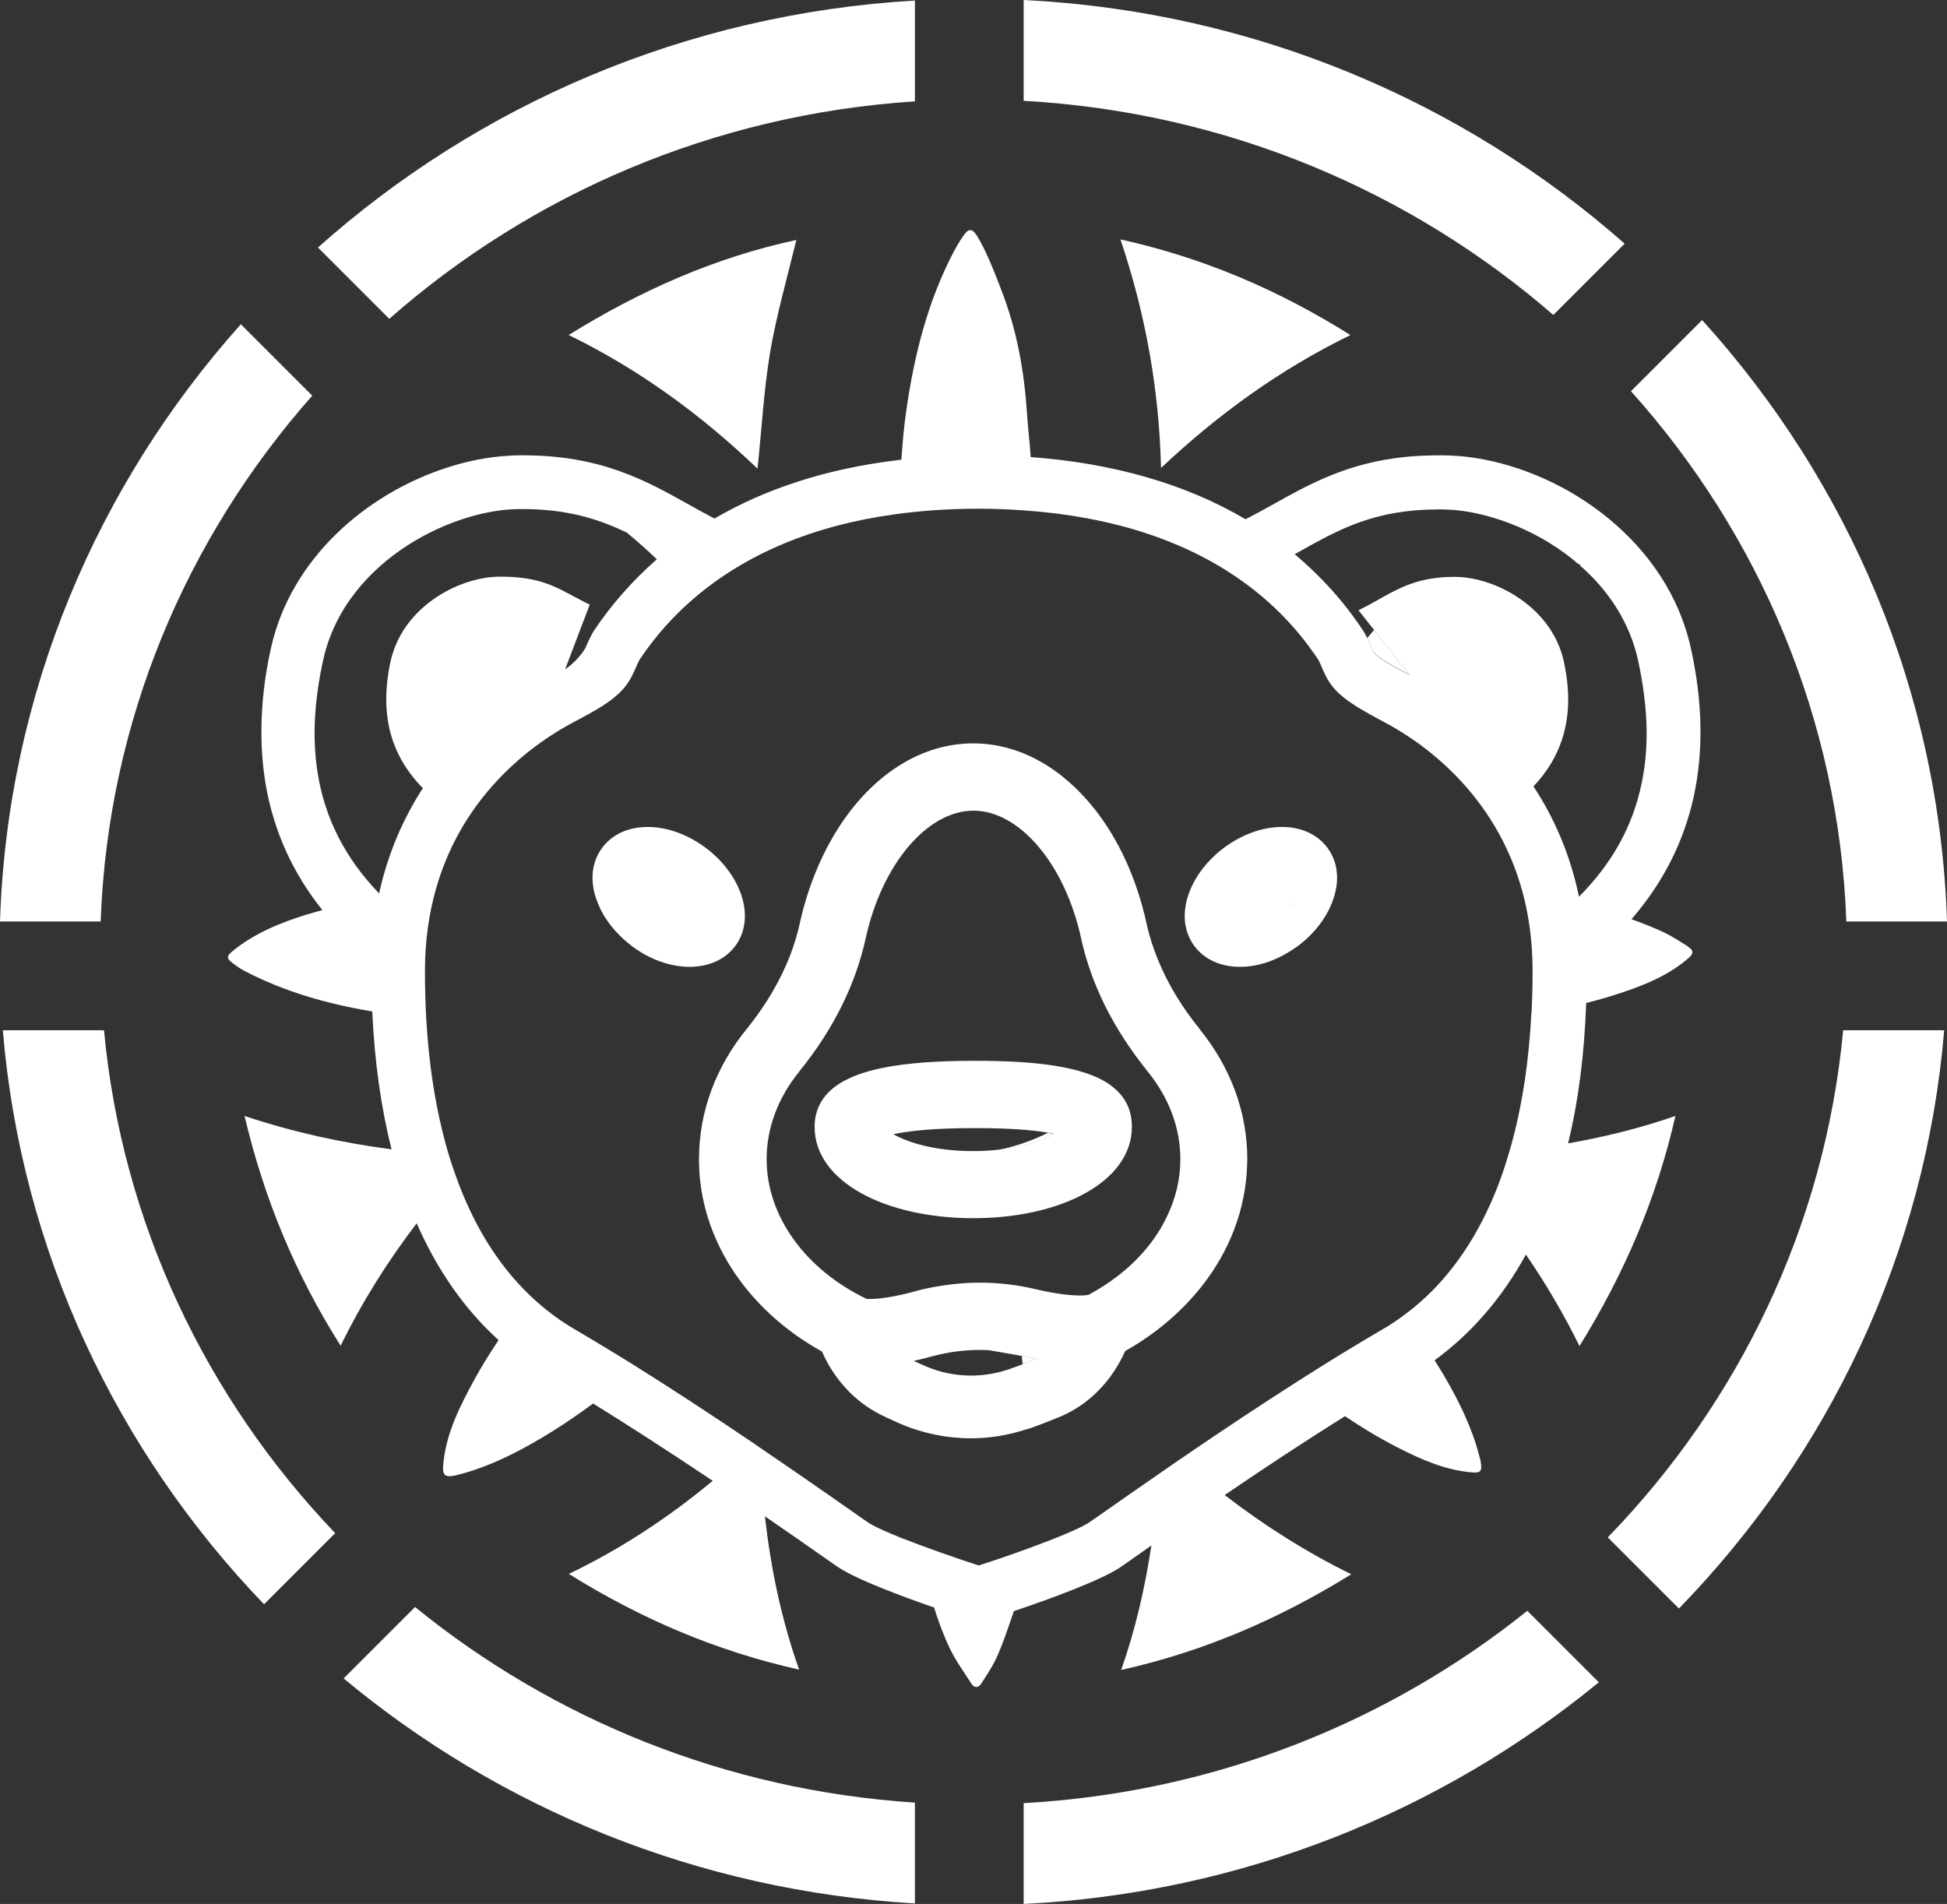 <?xml version="1.0" encoding="UTF-8"?><svg id="Calque_1" xmlns="http://www.w3.org/2000/svg" viewBox="0 0 110.83 108.39"><rect x="0" y="0" width="110.83" height="108.39" fill="#333333" stroke="none"/><defs><style>.cls-1{fill:#fff;}</style></defs><path class="cls-1" d="m43.84,20.04c.37-2.15.98-4.26,1.49-6.38-4.6.99-8.86,2.87-12.96,5.41,4.02,1.96,7.55,4.55,10.75,7.61.24-2.27.36-4.48.72-6.64Z"/><path class="cls-1" d="m76.88,19.08c-4.11-2.58-8.39-4.41-13.1-5.45,1.44,4.27,2.2,8.57,2.31,13.01,3.24-3.05,6.77-5.61,10.79-7.57Z"/><path class="cls-1" d="m58.99,77.35s.02,0,.03-.01l-.86-.15c.02.16.04.32.05.48.27-.1.53-.21.79-.32Z"/><path class="cls-1" d="m59.65,64.49c-.88.44-1.82.77-2.81.97,1.5-.16,2.54-.55,3.16-.9-.1-.02-.22-.04-.35-.07Z"/><path class="cls-1" d="m37.03,52.44c1.26.93,2.85,1.09,3.4.36.22-.29.22-.66.18-.92-.11-.75-.69-1.6-1.51-2.2-.73-.54-1.56-.82-2.25-.82-.5,0-.92.15-1.15.46-.22.29-.22.66-.18.92.11.75.69,1.6,1.51,2.2Z"/><path class="cls-1" d="m77.83,36.32c.1.21.18.39.24.53.16.37.23.55,2.08,1.52h0s.05.03.08.04l-2.01-2.55"/><path class="cls-1" d="m74.14,49.32c-.23-.31-.65-.46-1.15-.46-.68,0-1.52.28-2.25.82-.82.6-1.4,1.45-1.51,2.2-.04.26-.04.62.18.92.55.74,2.14.57,3.4-.36.23-.17.44-.36.63-.56,0-.01,0-.02,0-.04-.07-.33.05-.44.37-.51.02,0,.05,0,.07-.01.24-.36.39-.73.45-1.09.04-.26.04-.62-.18-.92Z"/><path class="cls-1" d="m96.1,53.89c-.46-.29-.92-.59-1.4-.82-.6-.28-1.22-.52-1.83-.74,3.58-4.13,4.73-9.3,3.38-15.43-1.33-6.04-7.05-10.02-12.28-10.83-.65-.1-1.29-.15-1.92-.15-.73,0-1.4.03-2.04.09-3.32.34-5.48,1.55-7.57,2.72-.5.28-1.01.56-1.54.83-3.39-2-7.5-3.19-12.23-3.54-.05-.85-.15-1.56-.21-2.47-.16-2.46-.58-4.79-1.48-7.09-.36-.93-.84-2.19-1.37-3.04-.28-.45-.5-.41-.79.03-.18.26-.35.54-.5.82-1.52,2.88-2.29,5.98-2.74,9.17-.13.91-.21,1.82-.27,2.73-.14.02-.27.03-.41.05-3.89.49-7.32,1.6-10.23,3.3-.49-.26-.97-.52-1.43-.78-2.47-1.38-5.02-2.82-9.47-2.82-.04,0-.09,0-.13,0-.2,0-.41,0-.61.02-1.17.06-2.4.29-3.61.69-4.51,1.46-8.86,5.12-10,10.28-.37,1.66-.54,3.25-.54,4.77,0,1.08.09,2.12.27,3.13.47,2.58,1.53,4.91,3.2,7-.28.08-.57.16-.85.24-1.52.47-2.98,1.06-4.23,2.07-.39.32-.39.44,0,.73.22.16.44.32.68.44,2.29,1.19,4.73,1.87,7.24,2.29.13,2.86.5,5.48,1.1,7.85-2.83-.37-5.61-.98-8.37-1.9,1.11,4.7,2.89,9.01,5.47,13.08,1.22-2.49,2.67-4.8,4.33-6.97,1.17,2.67,2.73,4.9,4.66,6.65-.5.75-.98,1.51-1.41,2.31-.75,1.38-1.46,2.78-1.69,4.35-.17,1.17-.04,1.25,1.12.92,1.81-.52,3.46-1.4,5.05-2.39.8-.5,1.56-1.03,2.31-1.58,2.03,1.25,4.31,2.73,6.81,4.4-2.53,2.1-5.23,3.88-8.19,5.3,4.09,2.55,8.38,4.39,13.11,5.45-1.02-2.87-1.61-5.76-1.95-8.73,1.18.81,2.4,1.66,3.67,2.55l.43.3c.86.6,2.84,1.38,4.59,2.01.33.12.64.23.94.33.25.81.55,1.61.92,2.38.33.68.79,1.31,1.2,1.95.18.28.4.25.57,0,.28-.44.58-.88.81-1.35.35-.73.76-1.93,1.04-2.77,1.93-.65,4.98-1.75,6.11-2.53l.43-.3c.44-.31.87-.61,1.29-.91-.36,2.39-.9,4.76-1.72,7.09,4.73-1.06,9-2.91,13.1-5.45-2.59-1.27-4.97-2.79-7.21-4.51,2.5-1.7,4.79-3.2,6.85-4.49.96.65,1.96,1.25,3.01,1.79,1.3.66,2.62,1.25,4.1,1.4.64.07.72-.04.6-.68-.01-.06-.03-.12-.05-.19-.42-1.64-1.15-3.14-2-4.59-.18-.31-.37-.61-.56-.91,2.11-1.54,3.85-3.56,5.2-6.02,1.13,1.65,2.15,3.38,3.05,5.21,2.54-4.11,4.39-8.39,5.46-13.1-2.02.7-4.06,1.2-6.11,1.56.59-2.42.93-5.09,1.03-7.99.72-.18,1.43-.39,2.14-.63,1.33-.45,2.63-1,3.71-1.95.27-.24.26-.42-.02-.6Zm-74.52-3.03c-1.93-2-3.09-4.27-3.5-6.87-.31-1.94-.2-4.08.32-6.43.32-1.46.98-2.75,1.84-3.85,1.65-2.11,4.06-3.54,6.35-4.24,1.07-.33,2.11-.49,3.03-.49.04,0,.08,0,.11,0,2.57,0,4.32.56,5.95,1.34.59.49,1.16.99,1.71,1.52-1.36,1.19-2.57,2.55-3.59,4.08-.02.03-.04.07-.06.1-.19.34-.31.62-.4.83-.1.24-.62.9-1.17,1.25-.18-.18.17.19,0,0l1.4-3.68c-1.7-.82-2.43-1.55-4.91-1.59-.07,0-.14,0-.21,0-2.22,0-5.22,1.57-6.09,4.35-.04.14-.09.28-.12.43-.43,1.97-.36,3.87.57,5.58.32.58.73,1.14,1.26,1.68-1.07,1.65-1.97,3.63-2.49,5.99Zm65.59,6.84c-.13,2.54-.49,5.25-1.24,7.82-.31,1.07-.68,2.12-1.14,3.12-1.11,2.44-2.68,4.62-4.88,6.24-.39.29-.81.57-1.25.82-1.44.84-3.03,1.81-4.75,2.91-2.04,1.3-4.28,2.78-6.7,4.44-.41.28-.82.56-1.23.85-1.13.78-2.31,1.6-3.52,2.45l-.43.3c-.57.4-2.44,1.13-4.3,1.79-.7.25-1.39.48-2.02.68-1.35-.44-3-1.02-4.31-1.53-.93-.37-1.69-.71-2.02-.94l-.43-.3c-2.02-1.42-3.93-2.74-5.74-3.97-.1-.07-.2-.14-.3-.21-2.41-1.63-4.63-3.08-6.64-4.34-1.26-.79-2.44-1.5-3.53-2.14-.95-.55-1.79-1.2-2.54-1.91-1.99-1.89-3.35-4.29-4.27-6.88-.14-.39-.27-.79-.39-1.18-.76-2.56-1.14-5.24-1.28-7.78-.05-.91-.07-1.81-.07-2.67,0-1.71.23-3.24.61-4.61,1.58-5.65,5.83-8.49,7.89-9.57,1.04-.54,1.73-.95,2.22-1.34.67-.53.97-1.01,1.27-1.71.07-.16.13-.31.23-.49.88-1.32,1.93-2.5,3.13-3.52,2.93-2.5,6.76-4.11,11.38-4.75,1.52-.21,3.12-.32,4.8-.32.9,0,1.78.04,2.63.1,4.92.35,9.07,1.69,12.3,3.98,1.74,1.23,3.21,2.74,4.38,4.5.1.18.16.33.23.49.1.23.19.43.3.62.47.82,1.19,1.38,3.18,2.43,2.09,1.09,6.43,4.01,7.96,9.82.34,1.3.54,2.75.54,4.36,0,.78-.02,1.59-.06,2.42Zm2.71-6.66c-.52-2.49-1.46-4.56-2.59-6.27.4-.42.72-.85.99-1.29,1.08-1.79,1.19-3.78.73-5.86-.18-.81-.54-1.52-1.01-2.14-1.31-1.71-3.49-2.64-5.2-2.64-1.01,0-1.79.15-2.47.39-1.09.38-1.92.99-3,1.51l.9,1.14,2.01,2.55s-.05-.03-.08-.04h0c-1.85-.97-1.93-1.15-2.08-1.52-.06-.14-.14-.32-.24-.53-.05-.09-.1-.19-.16-.3-.02-.03-.04-.07-.06-.1-1.1-1.67-2.42-3.13-3.92-4.39.08-.04.15-.09.23-.13,2.32-1.3,4.32-2.42,7.99-2.42.04,0,.08,0,.11,0,.27,0,.55.02.84.04,2.21.22,4.89,1.26,7,3.09,0-.01.01-.03.02-.04.03.04.05.08.07.12,1.56,1.37,2.79,3.16,3.28,5.36.13.59.23,1.17.31,1.73.27,1.91.24,3.66-.1,5.28-.5,2.44-1.68,4.57-3.57,6.47Z"/><path class="cls-1" d="m68.29,58.58c-.96-1.18-1.77-2.48-2.35-3.88-.28-.68-.51-1.38-.67-2.11h0c-.56-2.57-1.61-4.84-3-6.58-1.83-2.29-4.23-3.69-6.87-3.69-1.45,0-2.83.42-4.08,1.18-2.76,1.67-4.9,5-5.8,9.09-.35,1.59-1.02,3.07-1.89,4.43-.35.54-.72,1.06-1.12,1.55-1.72,2.11-2.72,4.66-2.72,7.41,0,.08,0,.15,0,.23.04,2.14.7,4.16,1.82,5.94,1.23,1.94,3.01,3.59,5.18,4.79.69,1.58,1.87,2.86,3.35,3.6.23.11.47.23.72.34.12.05.24.11.36.16,1.3.56,2.68.84,4.05.84,1.04,0,2.08-.17,3.09-.49.13-.04.26-.07.39-.12.52-.19,1.07-.4,1.62-.63,1.63-.69,2.93-2.04,3.68-3.73,1.75-.98,3.24-2.26,4.4-3.74,1.54-1.97,2.46-4.32,2.54-6.84,0-.11.01-.23.01-.34,0-2.75-1-5.3-2.72-7.41Zm-9.3,18.77c-.25.11-.52.21-.79.32-.21.08-.43.16-.65.24-.73.26-1.49.4-2.26.4-.91,0-1.8-.18-2.64-.55-.21-.09-.42-.19-.64-.29.38-.08.75-.17,1.1-.27.87-.23,1.76-.35,2.65-.35.19,0,.38,0,.57.02l1.82.32.86.15s-.02,0-.03.01Zm2.94-3.63c-.07.01-.21.03-.45.03-.46,0-1.28-.06-2.58-.37-1.02-.24-2.08-.36-3.13-.36-.86,0-1.72.09-2.57.24-.36.07-.72.14-1.07.24-.17.05-.34.09-.49.13-1.15.28-1.82.32-2.13.32-.07,0-.13,0-.17,0-3.52-1.69-5.7-4.73-5.7-7.96,0-1.77.64-3.49,1.86-4.99,0,0,0-.01.01-.02,1.92-2.37,3.19-4.92,3.77-7.57.92-4.2,3.5-7.26,6.13-7.26s5.21,3.05,6.13,7.26c.49,2.25,1.49,4.43,2.96,6.49.26.37.54.73.83,1.1,1.22,1.5,1.86,3.22,1.86,4.99,0,1.08-.24,2.14-.7,3.13-.13.28-.27.56-.44.84-.9,1.5-2.3,2.8-4.12,3.77Z"/><path class="cls-1" d="m63.18,61.75c-1.55-1.08-4.38-1.36-7.66-1.36-3.97,0-7.41.4-8.65,2.14-.32.45-.5.98-.5,1.62,0,3.13,4.05,5.2,9.03,5.2s9.03-2.07,9.03-5.2c0-1.07-.46-1.84-1.26-2.4Zm-6.34,3.7c-.44.05-.92.08-1.44.08-2.25,0-3.75-.51-4.55-.96.82-.18,2.24-.35,4.67-.35,2.02,0,3.31.12,4.13.26.13.02.24.04.35.07-.61.35-1.66.74-3.16.9Z"/><path class="cls-1" d="m40.15,48.25c-2.12-1.57-4.7-1.56-5.87.01-.46.62-.64,1.39-.51,2.24.03.21.09.44.18.7.28.82.81,1.6,1.54,2.26.16.14.32.28.49.41,1.02.76,2.19,1.17,3.28,1.17s2.02-.42,2.59-1.18c.46-.62.64-1.39.51-2.24-.18-1.22-1.01-2.48-2.21-3.37Zm-4.26,1.21c.18-.24.52-.37.96-.37.66,0,1.45.29,2.11.77.77.57,1.31,1.35,1.42,2.04.03.21.03.51-.14.74h0c-.47.63-1.93.43-3.06-.41-.77-.57-1.31-1.35-1.42-2.04-.03-.21-.03-.51.14-.74Z"/><path class="cls-1" d="m75.56,48.26c-1.17-1.57-3.75-1.58-5.87-.01-1.2.89-2.03,2.15-2.21,3.37-.13.84.05,1.62.51,2.24.57.76,1.49,1.18,2.59,1.18s2.2-.4,3.23-1.14l.05-.03c1-.74,1.75-1.75,2.07-2.79.07-.22.11-.41.14-.58.13-.85-.05-1.62-.51-2.24Zm-6.09,3.65c.1-.69.65-1.48,1.42-2.04.65-.48,1.44-.77,2.11-.77.44,0,.78.13.96.37.17.23.17.53.14.74-.05.31-.19.65-.41.99-.12.18-.25.35-.41.52-.19.2-.39.38-.59.53-1.14.84-2.6,1.03-3.06.41-.17-.23-.17-.53-.14-.74Z"/><path class="cls-1" d="m52.08,5.77V.03c-13.05.76-24.89,5.95-33.98,14.06l4.06,4.06c8.04-7.08,18.46-11.64,29.93-12.38Z"/><path class="cls-1" d="m17.77,22.52l-4.06-4.06C5.53,27.61.42,39.47,0,52.46h5.73c.41-11.41,4.88-21.83,12.04-29.93Z"/><path class="cls-1" d="m88.42,17.93l4.06-4.06C83.31,5.79,71.39.65,58.27,0v5.74c11.53.64,22.03,5.14,30.15,12.19Z"/><path class="cls-1" d="m105.1,52.46h5.73c-.42-13.11-5.62-25.06-13.94-34.24l-4.05,4.05c7.29,8.13,11.84,18.65,12.26,30.18Z"/><path class="cls-1" d="m23.63,91.48l-4.07,4.07c8.88,7.39,20.16,12.09,32.52,12.81v-5.74c-10.78-.7-20.63-4.77-28.46-11.14Z"/><path class="cls-1" d="m5.91,58.65H.16c1.05,12.59,6.51,23.98,14.87,32.68l4.05-4.05c-7.32-7.66-12.13-17.62-13.16-28.63Z"/><path class="cls-1" d="m58.27,102.65v5.74c12.43-.62,23.78-5.27,32.74-12.62l-4.07-4.07c-7.9,6.34-17.82,10.35-28.67,10.95Z"/><path class="cls-1" d="m104.92,58.65c-1.04,11.13-5.95,21.19-13.4,28.87l4.05,4.05c8.49-8.73,14.04-20.21,15.1-32.92h-5.75Z"/></svg>